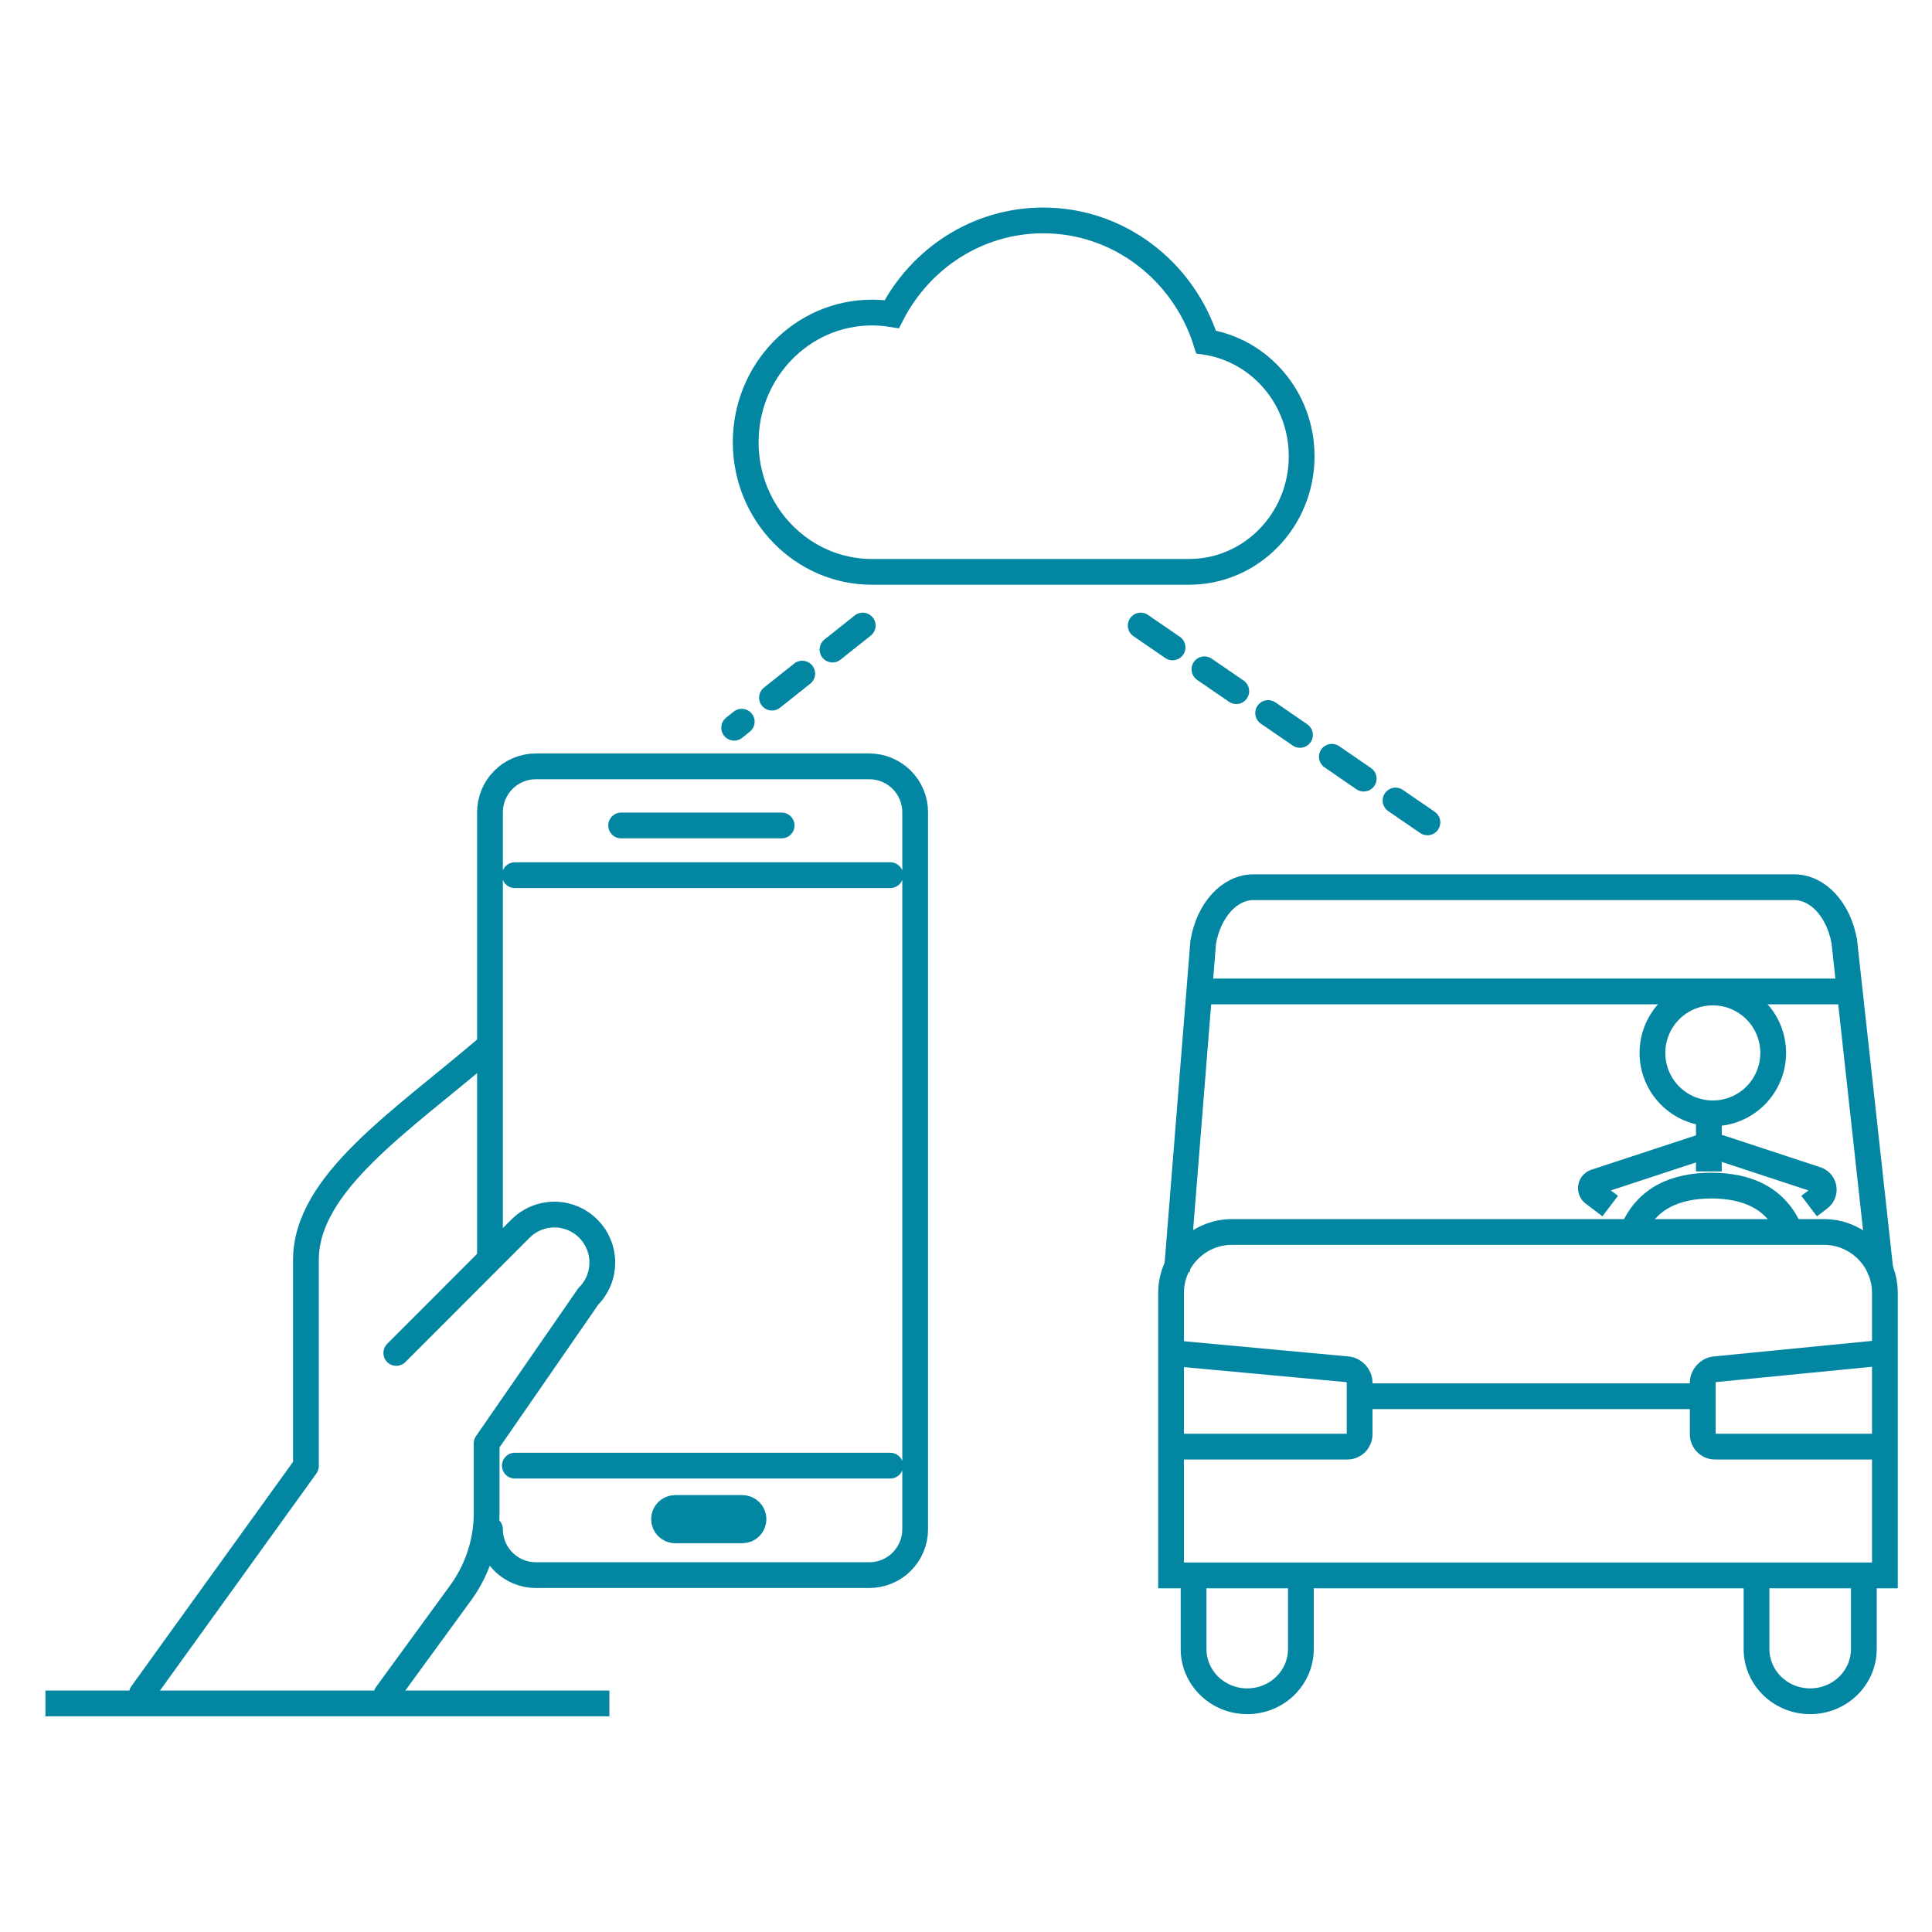 <svg width="150" height="150" viewBox="0 0 150 150" fill="none" xmlns="http://www.w3.org/2000/svg">
<path d="M92.669 122.399V128.027C92.669 130.269 94.534 132.086 96.836 132.086C99.136 132.086 101.001 130.269 101.001 128.027V122.399M136.376 122.399V128.027C136.376 130.269 138.24 132.086 140.542 132.086C142.843 132.086 144.708 130.269 144.708 128.027V122.399M141.61 95.65H95.654C94.399 95.65 93.195 96.149 92.307 97.037C91.42 97.926 90.921 99.131 90.921 100.387V122.314H146.343V100.387C146.343 99.131 145.845 97.926 144.957 97.037C144.069 96.149 142.865 95.65 141.61 95.65Z" stroke="#0386A2" stroke-width="2"></path>
<path d="M90.878 105.041L104.618 106.313C105.138 106.362 105.56 106.827 105.56 107.351V111.364C105.56 111.616 105.46 111.857 105.283 112.035C105.106 112.213 104.865 112.314 104.614 112.315H90.81M146.046 105.041L133.152 106.308C132.627 106.359 132.2 106.827 132.2 107.351V111.364C132.201 111.616 132.301 111.857 132.479 112.035C132.656 112.214 132.897 112.314 133.149 112.315H145.997M91.374 98.694L93.416 73.153C93.847 70.65 95.461 68.883 97.317 68.883H139.299C141.131 68.883 142.731 70.605 143.186 73.067L146.019 98.842" stroke="#0386A2" stroke-width="2"></path>
<path d="M139.003 95.65C137.921 92.977 135.584 92.051 132.87 92.051C130.153 92.051 127.817 92.977 126.734 95.65M92.82 76.978H143.254M106.035 108.404H131.725" stroke="#0386A2" stroke-width="2"></path>
<path d="M132.677 86.489V90.948M132.409 88.958L123.864 91.768C123.777 91.797 123.698 91.849 123.638 91.919C123.578 91.989 123.538 92.074 123.523 92.166C123.507 92.257 123.517 92.35 123.552 92.436C123.586 92.522 123.643 92.597 123.717 92.653L125.017 93.638M133.068 88.958L141.024 91.575C141.661 91.784 141.8 92.622 141.266 93.027L140.46 93.638M137.671 81.749C137.671 82.993 137.177 84.187 136.297 85.067C135.418 85.947 134.226 86.441 132.983 86.441C131.739 86.441 130.547 85.947 129.668 85.067C128.788 84.187 128.295 82.993 128.295 81.749C128.295 80.505 128.788 79.311 129.668 78.431C130.547 77.551 131.739 77.057 132.983 77.057C134.226 77.057 135.418 77.551 136.297 78.431C137.177 79.311 137.671 80.505 137.671 81.749Z" stroke="#0386A2" stroke-width="2"></path>
<path d="M4.526 132.254H46.313" stroke="#0386A2" stroke-width="2" stroke-linecap="square"></path>
<path d="M11.015 131.495L23.753 113.817V97.817C23.753 91.868 31.12 87.08 37.85 81.336M30.768 105.042L40.413 95.389C40.759 95.043 41.169 94.769 41.62 94.582C42.072 94.395 42.555 94.299 43.044 94.299C43.532 94.299 44.016 94.396 44.467 94.583C44.919 94.77 45.328 95.044 45.674 95.39C46.019 95.736 46.293 96.146 46.48 96.598C46.667 97.05 46.763 97.534 46.763 98.023C46.763 98.512 46.667 98.996 46.48 99.448C46.292 99.899 46.019 100.31 45.673 100.655L37.783 112.063V117.464C37.783 119.658 37.097 121.797 35.826 123.584L30.009 131.557" stroke="#0386A2" stroke-width="2" stroke-linecap="round" stroke-linejoin="round"></path>
<path d="M60.686 64.089H48.225M38.041 118.731C38.042 119.675 38.417 120.581 39.084 121.249C39.752 121.917 40.657 122.292 41.601 122.292H67.493C67.96 122.293 68.423 122.201 68.855 122.022C69.287 121.843 69.68 121.58 70.01 121.25C70.341 120.919 70.603 120.526 70.782 120.094C70.961 119.662 71.053 119.199 71.053 118.731V63.062C71.053 62.595 70.961 62.131 70.782 61.699C70.603 61.267 70.341 60.874 70.011 60.543C69.68 60.212 69.287 59.95 68.856 59.771C68.424 59.592 67.96 59.5 67.493 59.5H41.601C40.657 59.5 39.752 59.876 39.085 60.543C38.418 61.211 38.043 62.117 38.042 63.062V97.526M69.123 67.948H39.972M39.972 113.792H69.122" stroke="#0386A2" stroke-width="2" stroke-linecap="round"></path>
<path fill-rule="evenodd" clip-rule="evenodd" d="M52.422 118.816H57.635C57.749 118.816 57.862 118.793 57.967 118.75C58.073 118.706 58.168 118.642 58.249 118.561C58.33 118.48 58.394 118.385 58.437 118.279C58.481 118.174 58.503 118.06 58.503 117.946C58.503 117.832 58.481 117.719 58.437 117.614C58.393 117.508 58.329 117.412 58.249 117.332C58.168 117.251 58.072 117.187 57.967 117.144C57.861 117.1 57.749 117.078 57.635 117.078H52.422C52.192 117.078 51.971 117.169 51.808 117.332C51.645 117.495 51.554 117.716 51.553 117.946C51.553 118.427 51.944 118.816 52.422 118.816Z" stroke="#0386A2" stroke-width="2" stroke-linecap="round"></path>
<path fill-rule="evenodd" clip-rule="evenodd" d="M80.993 17.114C75.893 17.114 71.463 20.063 69.235 24.39C68.728 24.309 68.215 24.268 67.702 24.268C62.287 24.268 57.896 28.775 57.896 34.334C57.896 39.892 62.287 44.399 67.702 44.399H92.317C97.145 44.399 101.06 40.381 101.06 35.424C101.06 30.929 97.841 27.206 93.64 26.551C91.913 21.075 86.903 17.114 80.993 17.114Z" stroke="#0386A2" stroke-width="2"></path>
<path d="M66.983 48.567L57 56.5M88.565 48.567L112.5 65" stroke="#0386A2" stroke-width="2" stroke-linecap="round" stroke-dasharray="3 3"></path>
</svg>
